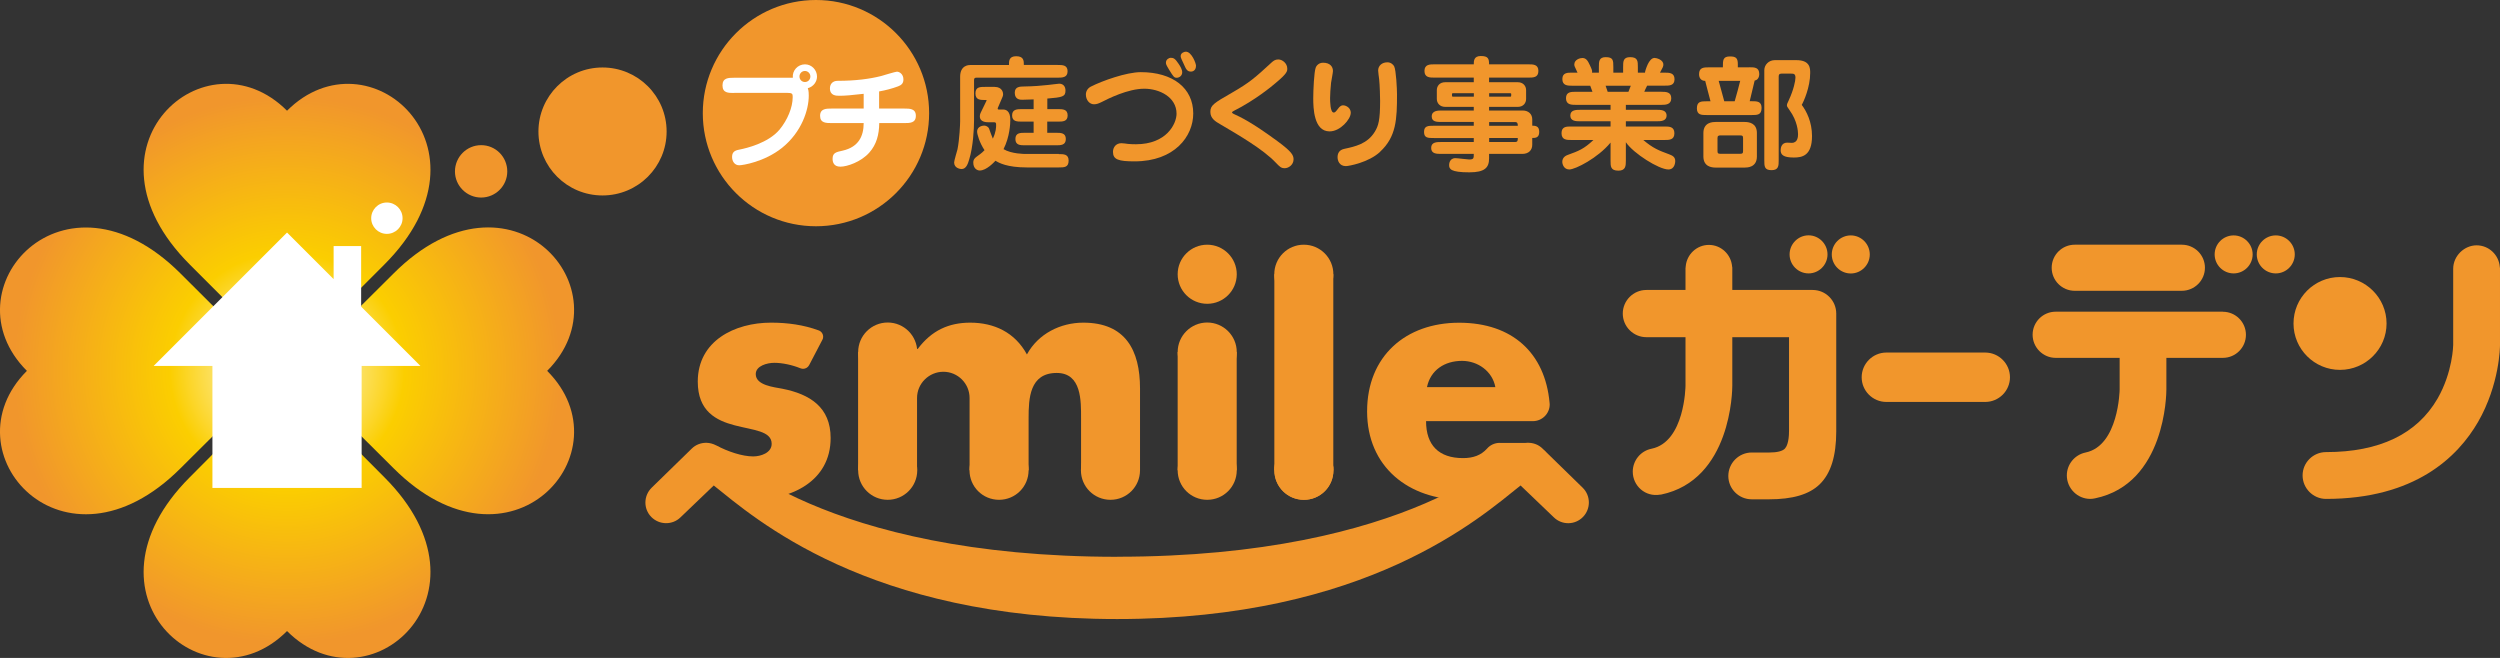 <?xml version="1.0" encoding="UTF-8"?>
<svg id="b" data-name="レイヤー 2" xmlns="http://www.w3.org/2000/svg" xmlns:xlink="http://www.w3.org/1999/xlink" viewBox="0 0 357.89 94.19">
  <rect x="0" y="0" width="357.89" height="94.19" fill="#333333" stroke="none"/>
  <defs>
    <radialGradient id="d" cx="41.09" cy="52.96" fx="41.09" fy="52.96" r="55.95" gradientUnits="userSpaceOnUse">
      <stop offset="0" stop-color="#fff"/>
      <stop offset=".3" stop-color="#fbce00"/>
      <stop offset=".7" stop-color="#f1962c"/>
    </radialGradient>
    <radialGradient id="e" cx="41.1" cy="52.95" fx="41.1" fy="52.95" r="55.93" xlink:href="#d"/>
    <radialGradient id="f" cx="41.09" cy="52.95" fx="41.09" fy="52.95" r="55.94" xlink:href="#d"/>
    <radialGradient id="g" cx="41.1" cy="52.95" fx="41.1" fy="52.95" r="55.91" xlink:href="#d"/>
  </defs>
  <g id="c" data-name="logo/menu">
    <g>
      <g>
        <path d="m41.09,15.85c-11.64-11.63-30.68,5.26-13.93,22.01,7.43,7.41,13.93,14.03,13.93,14.03,0,0,6.52-6.62,13.94-14.03,16.74-16.75-2.3-33.64-13.94-22.01Z" fill="url(#d)" stroke-width="0"/>
        <path d="m78.33,53.09c11.65-11.65-5.26-30.68-22-13.93-7.42,7.42-14.03,13.93-14.03,13.93,0,0,6.61,6.51,14.03,13.93,16.74,16.74,33.65-2.29,22-13.93Z" fill="url(#e)" stroke-width="0"/>
        <path d="m41.09,90.34c11.64,11.64,30.68-5.26,13.94-22.01-7.42-7.43-13.94-14.03-13.94-14.03,0,0-6.5,6.6-13.93,14.03-16.75,16.75,2.29,33.65,13.93,22.01Z" fill="url(#f)" stroke-width="0"/>
        <path d="m3.85,53.09c-11.64,11.64,5.26,30.68,22.01,13.93,7.42-7.42,14.03-13.93,14.03-13.93,0,0-6.61-6.5-14.03-13.92C9.11,22.42-7.79,41.46,3.85,53.09Z" fill="url(#g)" stroke-width="0"/>
      </g>
      <polygon points="60.19 52.39 51.7 43.9 51.7 35.23 47.76 35.23 47.76 39.96 41.09 33.29 21.99 52.39 30.41 52.39 30.41 69.85 51.77 69.85 51.77 52.39 60.19 52.39" fill="#fff" stroke-width="0"/>
      <path d="m72.62,24.54c0,2.06-1.68,3.74-3.74,3.74s-3.75-1.68-3.75-3.74,1.67-3.76,3.75-3.76,3.74,1.69,3.74,3.76Z" fill="#f1962c" stroke-width="0"/>
      <path d="m57.63,31.24c0,1.24-1.01,2.24-2.25,2.24s-2.24-1.01-2.24-2.24,1-2.25,2.24-2.25,2.25,1,2.25,2.25Z" fill="#fff" stroke-width="0"/>
      <path d="m95.43,18.83c0,5.05-4.1,9.15-9.18,9.15s-9.17-4.1-9.17-9.15,4.11-9.17,9.17-9.17,9.18,4.09,9.18,9.17Z" fill="#f1962c" stroke-width="0"/>
      <path d="m214.69,63.4c-.73,0-1.38.32-1.82.83h0c-.87.96-1.99,1.35-3.43,1.35-3.48,0-5.29-1.86-5.29-5.29h15.29c1.32,0,2.41-1.07,2.41-2.4,0-.09-.01-.17-.02-.25h0c-.65-7.08-5.31-11.44-12.95-11.44s-13.17,4.78-13.17,12.69,5.89,12.67,13.78,12.67c5.03,0,9.96-2.19,11.74-6.96l-2.44-1.19h-4.09Zm-5.4-11.74c2.28,0,4.36,1.49,4.78,3.76h-9.79c.51-2.46,2.55-3.76,5.01-3.76Z" fill="#f1962c" stroke-width="0"/>
      <path d="m159.93,79.71c-42.07,0-56.52-15.21-56.67-15.36-.21-.24-.45-.42-.72-.58-.42-.23-.89-.36-1.37-.38-.8-.02-1.58.27-2.15.84l-5.73,5.59c-1.17,1.15-1.2,3.02-.05,4.19,1.15,1.16,3.02,1.19,4.19.04l4.75-4.55c5.76,4.58,21.97,19.12,57.75,19.12s51.99-14.54,57.75-19.12l4.75,4.55c1.17,1.15,3.04,1.13,4.18-.04,1.15-1.18,1.12-3.05-.04-4.19l-5.73-5.59c-.57-.57-1.34-.86-2.14-.84-.8.03-1.56.37-2.11.95-.14.15-14.59,15.36-56.66,15.36Z" fill="#f1962c" stroke-width="0"/>
      <path d="m131.29,49.95h.09c1.99-2.65,4.45-3.76,7.51-3.76,3.43,0,6.4,1.39,8.12,4.55,1.62-2.98,4.82-4.55,8.07-4.55,6.03,0,8.12,3.94,8.12,9.41v11.72h-8.44v-7.44c0-2.46.09-6.49-3.48-6.49-3.9,0-4.03,3.66-4.03,6.49v7.44h-8.45v-10.35c0-2.07-1.69-3.75-3.75-3.75s-3.77,1.68-3.77,3.75v10.35h-8.44v-16.92" fill="#f1962c" stroke-width="0"/>
      <path d="m131.31,67.32c0,2.35-1.9,4.23-4.23,4.23s-4.23-1.88-4.23-4.23,1.89-4.22,4.23-4.22,4.23,1.89,4.23,4.22Z" fill="#f1962c" stroke-width="0"/>
      <path d="m131.31,50.4c0,2.33-1.9,4.22-4.23,4.22s-4.23-1.89-4.23-4.22,1.89-4.23,4.23-4.23,4.23,1.9,4.23,4.23Z" fill="#f1962c" stroke-width="0"/>
      <path d="m147.25,67.32c0,2.35-1.89,4.23-4.23,4.23s-4.23-1.88-4.23-4.23,1.89-4.22,4.23-4.22,4.23,1.89,4.23,4.22Z" fill="#f1962c" stroke-width="0"/>
      <path d="m163.2,67.32c0,2.35-1.89,4.23-4.23,4.23s-4.23-1.88-4.23-4.23,1.89-4.22,4.23-4.22,4.23,1.89,4.23,4.22Z" fill="#f1962c" stroke-width="0"/>
      <path d="m114.58,52.72c-1.18-.48-2.58-.78-3.74-.78-.98,0-2.65.41-2.65,1.62,0,1.62,2.65,1.86,3.81,2.09,3.94.78,6.91,2.64,6.91,7.05,0,6.25-5.71,8.85-11.22,8.85l-5.14-7.78c1.64.87,3.69,1.57,5.28,1.57,1.07,0,2.64-.51,2.64-1.8,0-1.86-2.64-1.95-5.29-2.65-2.64-.69-5.29-2-5.29-6.26,0-5.84,5.29-8.44,10.49-8.44,2.33,0,4.65.31,6.82,1.11.37.13.64.49.64.91,0,.16-.03.31-.11.43l-1.9,3.64h0c-.16.3-.49.52-.86.52-.13,0-.26-.03-.38-.08h0Z" fill="#f1962c" stroke-width="0"/>
      <path d="m190.87,67.32h-8.44v-28.06h8.44v28.06Z" fill="#f1962c" stroke-width="0"/>
      <path d="m190.88,39.26c0,2.34-1.89,4.23-4.23,4.23s-4.23-1.89-4.23-4.23,1.89-4.23,4.23-4.23,4.23,1.9,4.23,4.23Z" fill="#f1962c" stroke-width="0"/>
      <path d="m190.89,67.32c0,2.35-1.89,4.23-4.23,4.23s-4.23-1.88-4.23-4.23,1.89-4.22,4.23-4.22,4.23,1.89,4.23,4.22Z" fill="#f1962c" stroke-width="0"/>
      <path d="m190.89,67.32c0,2.35-1.89,4.23-4.23,4.23s-4.23-1.88-4.23-4.23,1.89-4.22,4.23-4.22,4.23,1.89,4.23,4.22Z" fill="#f1962c" stroke-width="0"/>
      <path d="m177.04,67.32h-8.45v-16.92h8.45v16.92Z" fill="#f1962c" stroke-width="0"/>
      <path d="m177.05,50.4c0,2.33-1.89,4.22-4.23,4.22s-4.23-1.89-4.23-4.22,1.9-4.23,4.23-4.23,4.23,1.9,4.23,4.23Z" fill="#f1962c" stroke-width="0"/>
      <path d="m177.05,39.26c0,2.34-1.89,4.23-4.23,4.23s-4.23-1.89-4.23-4.23,1.9-4.23,4.23-4.23,4.23,1.9,4.23,4.23Z" fill="#f1962c" stroke-width="0"/>
      <path d="m177.05,67.32c0,2.35-1.89,4.23-4.23,4.23s-4.23-1.88-4.23-4.23,1.9-4.22,4.23-4.22,4.23,1.89,4.23,4.22Z" fill="#f1962c" stroke-width="0"/>
      <g>
        <path d="m284.2,50.47h-14.16c-1.94,0-3.53,1.59-3.53,3.54s1.59,3.53,3.53,3.53h14.16c1.95,0,3.54-1.59,3.54-3.53s-1.59-3.54-3.54-3.54Z" fill="#f1962c" stroke-width="0"/>
        <path d="m259.48,41.51h-11.49v-3.1c0-.09,0-.18-.03-.27-.14-1.71-1.57-3.08-3.32-3.08s-3.18,1.37-3.32,3.08c-.02.09-.03.18-.03.27v3.1h-5.6c-1.86,0-3.38,1.52-3.38,3.38s1.52,3.38,3.38,3.38h5.6v6.96c0,.08-.1,8.04-4.87,9.01-1.56.31-2.68,1.7-2.68,3.28,0,2.03,1.79,3.66,3.92,3.29.03,0,.06,0,.1,0,10.12-2.08,10.23-15.01,10.23-15.58v-6.96h8.12v13.43c0,1.64-.37,2.27-.58,2.51-.34.37-1.12.57-2.22.57h-2.54c-1.84,0-3.35,1.51-3.35,3.36s1.51,3.34,3.35,3.34h2.48c3.37,0,5.74-.69,7.24-2.14,1.6-1.55,2.38-4.04,2.38-7.59v-16.86c0-1.86-1.51-3.38-3.38-3.38Z" fill="#f1962c" stroke-width="0"/>
        <path d="m334.98,52.95c3.68,0,6.67-2.98,6.67-6.64s-2.99-6.65-6.67-6.65-6.65,2.98-6.65,6.65,2.99,6.64,6.65,6.64Z" fill="#f1962c" stroke-width="0"/>
        <path d="m318.23,44.62h-23.95c-1.82,0-3.3,1.48-3.3,3.3s1.49,3.31,3.3,3.31h9.16v4.53c0,.08-.14,8.05-4.88,9.02-1.55.32-2.68,1.69-2.68,3.28,0,1.84,1.51,3.36,3.35,3.36.23,0,.46-.03.69-.08,10.1-2.09,10.21-15.01,10.21-15.56v-4.55h8.09c1.82,0,3.3-1.48,3.3-3.3s-1.48-3.3-3.3-3.3Z" fill="#f1962c" stroke-width="0"/>
        <path d="m357.86,38.19c-.14-1.7-1.56-3.07-3.32-3.07s-3.35,1.51-3.35,3.36h0v10.9s-.05,3.88-2.24,7.68c-2.94,5.08-8.31,7.66-15.97,7.66-1.84,0-3.35,1.5-3.35,3.34s1.51,3.36,3.35,3.36c12.74,0,18.87-6,21.77-11.02,3.1-5.38,3.14-10.78,3.14-11.01v-10.9c0-.09,0-.19-.03-.28Z" fill="#f1962c" stroke-width="0"/>
        <path d="m258.91,39.14c1.49,0,2.71-1.23,2.71-2.72s-1.22-2.73-2.71-2.73-2.72,1.23-2.72,2.73,1.22,2.72,2.72,2.72Z" fill="#f1962c" stroke-width="0"/>
        <path d="m267.67,36.43c0-1.5-1.22-2.73-2.72-2.73s-2.72,1.23-2.72,2.73,1.22,2.72,2.72,2.72,2.72-1.23,2.72-2.72Z" fill="#f1962c" stroke-width="0"/>
        <path d="m297.01,41.63h15.32c1.83,0,3.32-1.48,3.32-3.3s-1.48-3.3-3.31-3.3h-15.33c-1.82,0-3.3,1.48-3.3,3.3s1.48,3.3,3.3,3.3Z" fill="#f1962c" stroke-width="0"/>
        <path d="m325.79,33.7c-1.5,0-2.72,1.22-2.72,2.72s1.22,2.72,2.72,2.72,2.72-1.23,2.72-2.72-1.22-2.72-2.72-2.72Z" fill="#f1962c" stroke-width="0"/>
        <path d="m319.76,33.7c-1.5,0-2.72,1.22-2.72,2.72s1.22,2.72,2.72,2.72,2.72-1.23,2.72-2.72-1.23-2.72-2.72-2.72Z" fill="#f1962c" stroke-width="0"/>
      </g>
      <g>
        <path d="m144.44,9.3c0-.57,0-1.25,1.03-1.25,1.1,0,1.1.66,1.1,1.25h4.84c.69,0,1.42,0,1.42.9s-.73.92-1.42.92h-11.65c-.18,0-.32.07-.32.32v5.81c0,1.14-.13,3.79-.7,5.6-.18.6-.42,1.35-1.09,1.35-.16,0-1.06-.11-1.06-.94,0-.27.41-1.58.48-1.88.29-1.42.38-3.66.38-3.96v-6.43c0-1.68,1.27-1.68,1.42-1.68h5.57Zm7.12,12.76c.71,0,1.42,0,1.42.93,0,.98-.63.98-1.42.98h-4.57c-2.83,0-4-.66-4.48-.96-.25.26-1.3,1.4-2.26,1.4-.32,0-.92-.25-.92-1.14,0-.5.31-.71.55-.89.7-.49.94-.75,1.06-.88-.73-1.09-1.06-2.29-1.06-2.65,0-.83.92-.87,1.01-.87.25,0,.59.16.7.43.08.23.44,1.24.54,1.44.47-.98.47-1.66.47-1.95,0-.32-.04-.4-.34-.4h-.82c-.18,0-1.17,0-1.17-.83,0-.27.07-.42.11-.51l.79-1.63c.05-.11.07-.13.07-.14,0-.07-.05-.07-.11-.07-.81,0-1.49,0-1.49-.95s.68-.93,1.42-.93h1.31c1.16,0,1.23.89,1.23,1.05,0,.12-.02.21-.07.35l-.67,1.57c-.06.1-.03.12-.03.16,0,.11.11.11.2.11h.59c.35,0,1.01.17,1.01,1.47,0,.52-.07,2.43-.97,4.2,1.14.69,3,.69,3.22.69h4.71Zm-1.64-6.44h1.5c.69,0,1.42,0,1.42.9s-.73.89-1.42.89h-1.5v1.6h1.24c.7,0,1.42,0,1.42.89s-.72.9-1.42.9h-4.39c-.69,0-1.41,0-1.41-.9s.72-.89,1.41-.89h1.2v-1.6h-1.66c-.69,0-1.42,0-1.42-.89s.73-.9,1.42-.9h1.66v-1.39c-.89.04-1.35.05-1.62.05-.28,0-1.08,0-1.08-1,0-.89.74-.89,1.37-.9,1.31-.02,2.45-.11,3.41-.22.24-.01,1.34-.18,1.57-.18.58,0,.91.38.91.99,0,.87-.44.96-2.6,1.14v1.51Z" fill="#f1962c" stroke-width="0"/>
        <path d="m170.82,16.25c0,3.26-2.67,6.85-8.4,6.85-2.29,0-3.09-.25-3.09-1.36,0-.7.47-1.24,1.21-1.24.23,0,.78.08.92.1.29.04.88.05,1.16.05,4.41,0,5.81-2.96,5.81-4.37,0-2.38-2.44-3.58-4.62-3.58-2.36,0-5.21,1.45-6.13,1.92-.36.17-.66.31-1.07.31-.65,0-1.16-.62-1.16-1.4,0-.46.25-.88.69-1.12,1.66-.85,5.14-2.08,7.17-2.08,4.59,0,7.51,2.28,7.51,5.92Zm-2.1-7.12c.25.37.52.81.52,1.22,0,.48-.4.78-.78.78s-.46-.12-1.11-1.17c-.41-.69-.44-.78-.44-1,0-.48.48-.69.68-.69.43,0,.65.14,1.13.86Zm2.49.31c0,.52-.32.81-.73.81-.52,0-.69-.4-.8-.61-.58-1.24-.66-1.39-.66-1.61,0-.47.53-.63.74-.63.83,0,1.46,1.67,1.46,2.04Z" fill="#f1962c" stroke-width="0"/>
        <path d="m176.55,16.28c1.09.5,2.6,1.2,6.3,3.91,2.08,1.53,2.33,2.03,2.33,2.62,0,.8-.73,1.27-1.26,1.27s-.72-.21-1.28-.79c-1.83-1.94-5.41-4-7.95-5.5-.68-.39-1.42-.83-1.42-1.77s.48-1.25,3.08-2.74c2.59-1.49,3.35-2.19,5.69-4.34.25-.22.5-.43.95-.43.61,0,1.29.58,1.29,1.3,0,.38.02.68-1.72,2.12-.41.36-2.91,2.43-5.91,3.93-.08.03-.28.16-.28.23,0,.05.05.13.19.19Z" fill="#f1962c" stroke-width="0"/>
        <path d="m193.36,16.2c0,.84-1.47,2.61-3.02,2.61-2.27,0-2.34-3.35-2.34-4.75,0-1.15.12-3.76.35-4.37.13-.36.5-.71,1.06-.71,1,0,1.41.57,1.41,1.18,0,.26-.24,1.44-.27,1.69-.08.81-.14,1.65-.14,2.21,0,.46.02,2.05.52,2.05.19,0,.27-.09.67-.61.1-.14.33-.42.66-.42.07,0,.21,0,.38.07.61.25.74.72.74,1.07Zm4.22,5.53c-1.67,1.55-4.53,2.05-4.91,2.05-.96,0-1.19-.82-1.19-1.28,0-.58.26-1.04.96-1.19,1.54-.33,3.31-.71,4.37-2.45.52-.85.76-1.63.76-4.42,0-.41-.04-2.29-.14-3.12-.03-.2-.14-1.06-.14-1.22,0-.68.53-1.18,1.33-1.18.5,0,.84.34.96.57.28.53.41,3.29.41,4.02,0,3.53-.09,6.06-2.42,8.21Z" fill="#f1962c" stroke-width="0"/>
        <path d="m219.35,20.73c0,.77-.53,1.3-1.41,1.3h-4.77v.65c0,1.31-.6,1.99-2.83,1.99-2.7,0-2.89-.49-2.89-1.05,0-.05,0-.98.9-.98.32,0,1.69.19,1.96.19.67,0,.67-.17.67-.8h-4.67c-.62,0-1.43,0-1.43-.85s.8-.85,1.43-.85h4.67v-.57h-5.69c-.87,0-1.43,0-1.43-.87s.56-.89,1.43-.89h5.69v-.54h-4.6c-.65,0-1.42,0-1.42-.78,0-.86.91-.86,1.42-.86h4.6v-.52h-4.09c-.75,0-1.2-.52-1.2-1.13v-1.27c0-.57.39-1.13,1.2-1.13h4.09v-.66h-5.64c-.65,0-1.42,0-1.42-.95s.77-.95,1.42-.95h5.64c0-.47,0-1.19,1-1.19,1.06,0,1.19.37,1.19,1.19h5.64c.67,0,1.42,0,1.42.95s-.74.95-1.42.95h-5.64v.66h4.11c.75,0,1.19.52,1.19,1.13v1.27c0,.57-.39,1.13-1.19,1.13h-4.11v.52h4.82c.81,0,1.36.51,1.36,1.26v.91c.43.02,1,.02,1,.89s-.57.87-1,.87v.97Zm-8.36-7.39h-2.99c-.07,0-.14.04-.14.12,0,.33,0,.38.14.38h2.99v-.5Zm2.19.5h3.01c.15,0,.15-.04.15-.38,0-.08-.07-.12-.15-.12h-3.01v.5Zm4.1,4.16c0-.15,0-.27-.06-.37-.04-.09-.15-.16-.34-.16h-3.7v.54h4.1Zm-4.1,1.76v.57h3.7c.4,0,.4-.22.4-.57h-4.1Z" fill="#f1962c" stroke-width="0"/>
        <path d="m237.83,13.14c.63,0,1.42,0,1.42.92s-.79.95-1.42.95h-5.08v.71h4.42c.55,0,1.41,0,1.41.82s-.86.82-1.41.82h-4.42v.75h5.53c.66,0,1.42,0,1.42.97s-.77.96-1.42.96h-3.04c1.41,1.19,2.22,1.5,3.71,2.05.36.15.87.31.87.96,0,.06,0,1.21-.99,1.21-1.33,0-4.98-2.28-6.08-3.9v2.64c0,.74-.02,1.43-1.07,1.43-1.12,0-1.12-.62-1.12-1.43v-2.59c-1.81,2.21-5.05,3.85-5.9,3.85-.79,0-1.01-.76-1.01-1.1,0-.68.6-.92.8-.99,1.55-.56,2.31-.85,3.66-2.13h-3.15c-.68,0-1.42,0-1.42-.98s.76-.95,1.42-.95h5.6v-.75h-4.36c-.57,0-1.4,0-1.4-.82s.85-.82,1.4-.82h4.36v-.71h-4.94c-.64,0-1.44,0-1.44-.95s.8-.92,1.44-.92h2.35c-.14-.34-.21-.54-.32-.87h-2.57c-.64,0-1.42,0-1.42-.95s.78-.92,1.42-.92h.75c-.45-.92-.46-1.02-.46-1.16,0-.73.85-.94,1.15-.94.52,0,.77.35,1.07,1.01.32.7.36.77.32,1.09h.98v-.8c0-.77,0-1.42.97-1.42,1.08,0,1.1.44,1.1,1.42v.8h1.4v-.8c0-.8,0-1.42,1-1.42,1.11,0,1.11.58,1.11,1.42v.8h1.02c0-.15.15-.65.39-1.18.23-.49.57-.93.98-.93.25,0,1.26.24,1.26.95,0,.27-.05.36-.48,1.16h.66c.64,0,1.42,0,1.42.94s-.78.92-1.42.92h-2.5c-.24.46-.25.52-.41.87h2.47Zm-4.71,0c.04-.13.28-.73.34-.87h-3.61c.14.41.25.7.3.87h2.97Z" fill="#f1962c" stroke-width="0"/>
        <path d="m250.43,9.63c.73,0,1.42,0,1.42.98,0,.28-.12.84-.66.92-.39,1.66-.43,1.84-.71,2.96h.28c.75,0,1.42,0,1.42.96,0,1.02-.62,1.02-1.42,1.02h-6.42c-.75,0-1.42,0-1.42-.96,0-1.01.62-1.01,1.42-1.01h.53c-.11-.45-.66-2.46-.76-2.92-.51,0-.88-.33-.88-.96,0-.98.7-.98,1.42-.98h1.99c0-1.05,0-1.56,1.02-1.56.83,0,1.12.23,1.12,1.08v.48h1.64Zm-.67,7.83c.6,0,1.75.15,1.75,1.58v3.36c0,1.59-1.41,1.59-1.75,1.59h-4.16c-.58,0-1.75-.14-1.75-1.59v-3.36c0-1.58,1.41-1.58,1.75-1.58h4.16Zm-3.43,1.92c-.37,0-.46.1-.46.42v1.8c0,.33.07.42.46.42h2.74c.39,0,.46-.09.46-.42v-1.8c0-.33-.07-.42-.46-.42h-2.74Zm-.29-7.8c.02.07.54,1.95.8,2.92h1.49c.41-1.45.45-1.59.79-2.92h-3.08Zm8.98-1.04c-.32,0-.39.17-.39.44v11.95c0,.79,0,1.43-1.03,1.43s-1.03-.57-1.03-1.43v-12.88c0-.77.64-1.44,1.5-1.44h3.1c1.97,0,1.97,1.19,1.97,1.83,0,2.05-.94,4.12-1.21,4.57.69.93,1.47,2.45,1.47,4.47,0,2.84-1.44,3.07-2.6,3.07-1.53,0-1.89-.41-1.89-1.05,0-.29.1-1.08.93-1.08.1,0,.56.03.66.03.87,0,.9-.91.9-1.24,0-.4-.09-1.89-1.21-3.43-.36-.49-.38-.58-.38-.7,0-.16.07-.34.27-.74.69-1.49.95-2.76.95-3.22,0-.55-.25-.58-.6-.58h-1.42Z" fill="#f1962c" stroke-width="0"/>
      </g>
      <path d="m133.01,16.2c0,8.93-7.25,16.19-16.2,16.19s-16.2-7.26-16.2-16.19S107.87,0,116.81,0s16.2,7.25,16.2,16.2Z" fill="#f1962c" stroke-width="0"/>
      <g>
        <path d="m105.1,13.31c-.85,0-1.67,0-1.67-1.08s.82-1.1,1.67-1.1h8.4c-.11-1.02.7-1.92,1.74-1.92.96,0,1.72.81,1.72,1.75,0,.73-.5,1.44-1.32,1.67.14.33.14.87.14,1.06,0,2.01-.99,5.19-3.82,7.47-2.54,2.03-5.66,2.5-6.14,2.5-.66,0-1.02-.58-1.02-1.2,0-.85.6-.96,1.17-1.07.79-.16,3.99-.88,5.63-2.84,1.12-1.36,1.88-3.15,1.88-4.65,0-.46-.02-.61-.85-.61h-7.52Zm10.13-3.15c-.44,0-.78.35-.78.79s.34.79.78.79.78-.35.78-.79-.36-.79-.78-.79Z" fill="#fff" stroke-width="0"/>
        <path d="m125.87,15.54h3.57c.8,0,1.67,0,1.67,1.04s-.87,1.04-1.67,1.04h-3.57c-.02,1.63-.38,3.05-1.42,4.22-1.19,1.35-3.19,2.02-4.14,2.02s-1.12-.64-1.12-1.13c0-.85.49-.96,1.46-1.17,2.26-.52,2.99-2.07,2.99-3.94h-4.56c-.82,0-1.68,0-1.68-1.04s.88-1.04,1.68-1.04h4.56v-2.11c-1.71.2-2.7.28-3.44.28-.5,0-1.39,0-1.39-1.07,0-.54.33-1.07,1.1-1.07,2.55,0,4.57-.27,6.16-.67.37-.1,2.12-.64,2.33-.64.36,0,.93.35.93,1.11,0,.56-.28.81-.76.99-.88.33-1.78.56-2.72.73v2.44Z" fill="#fff" stroke-width="0"/>
      </g>
    </g>
  </g>
</svg>